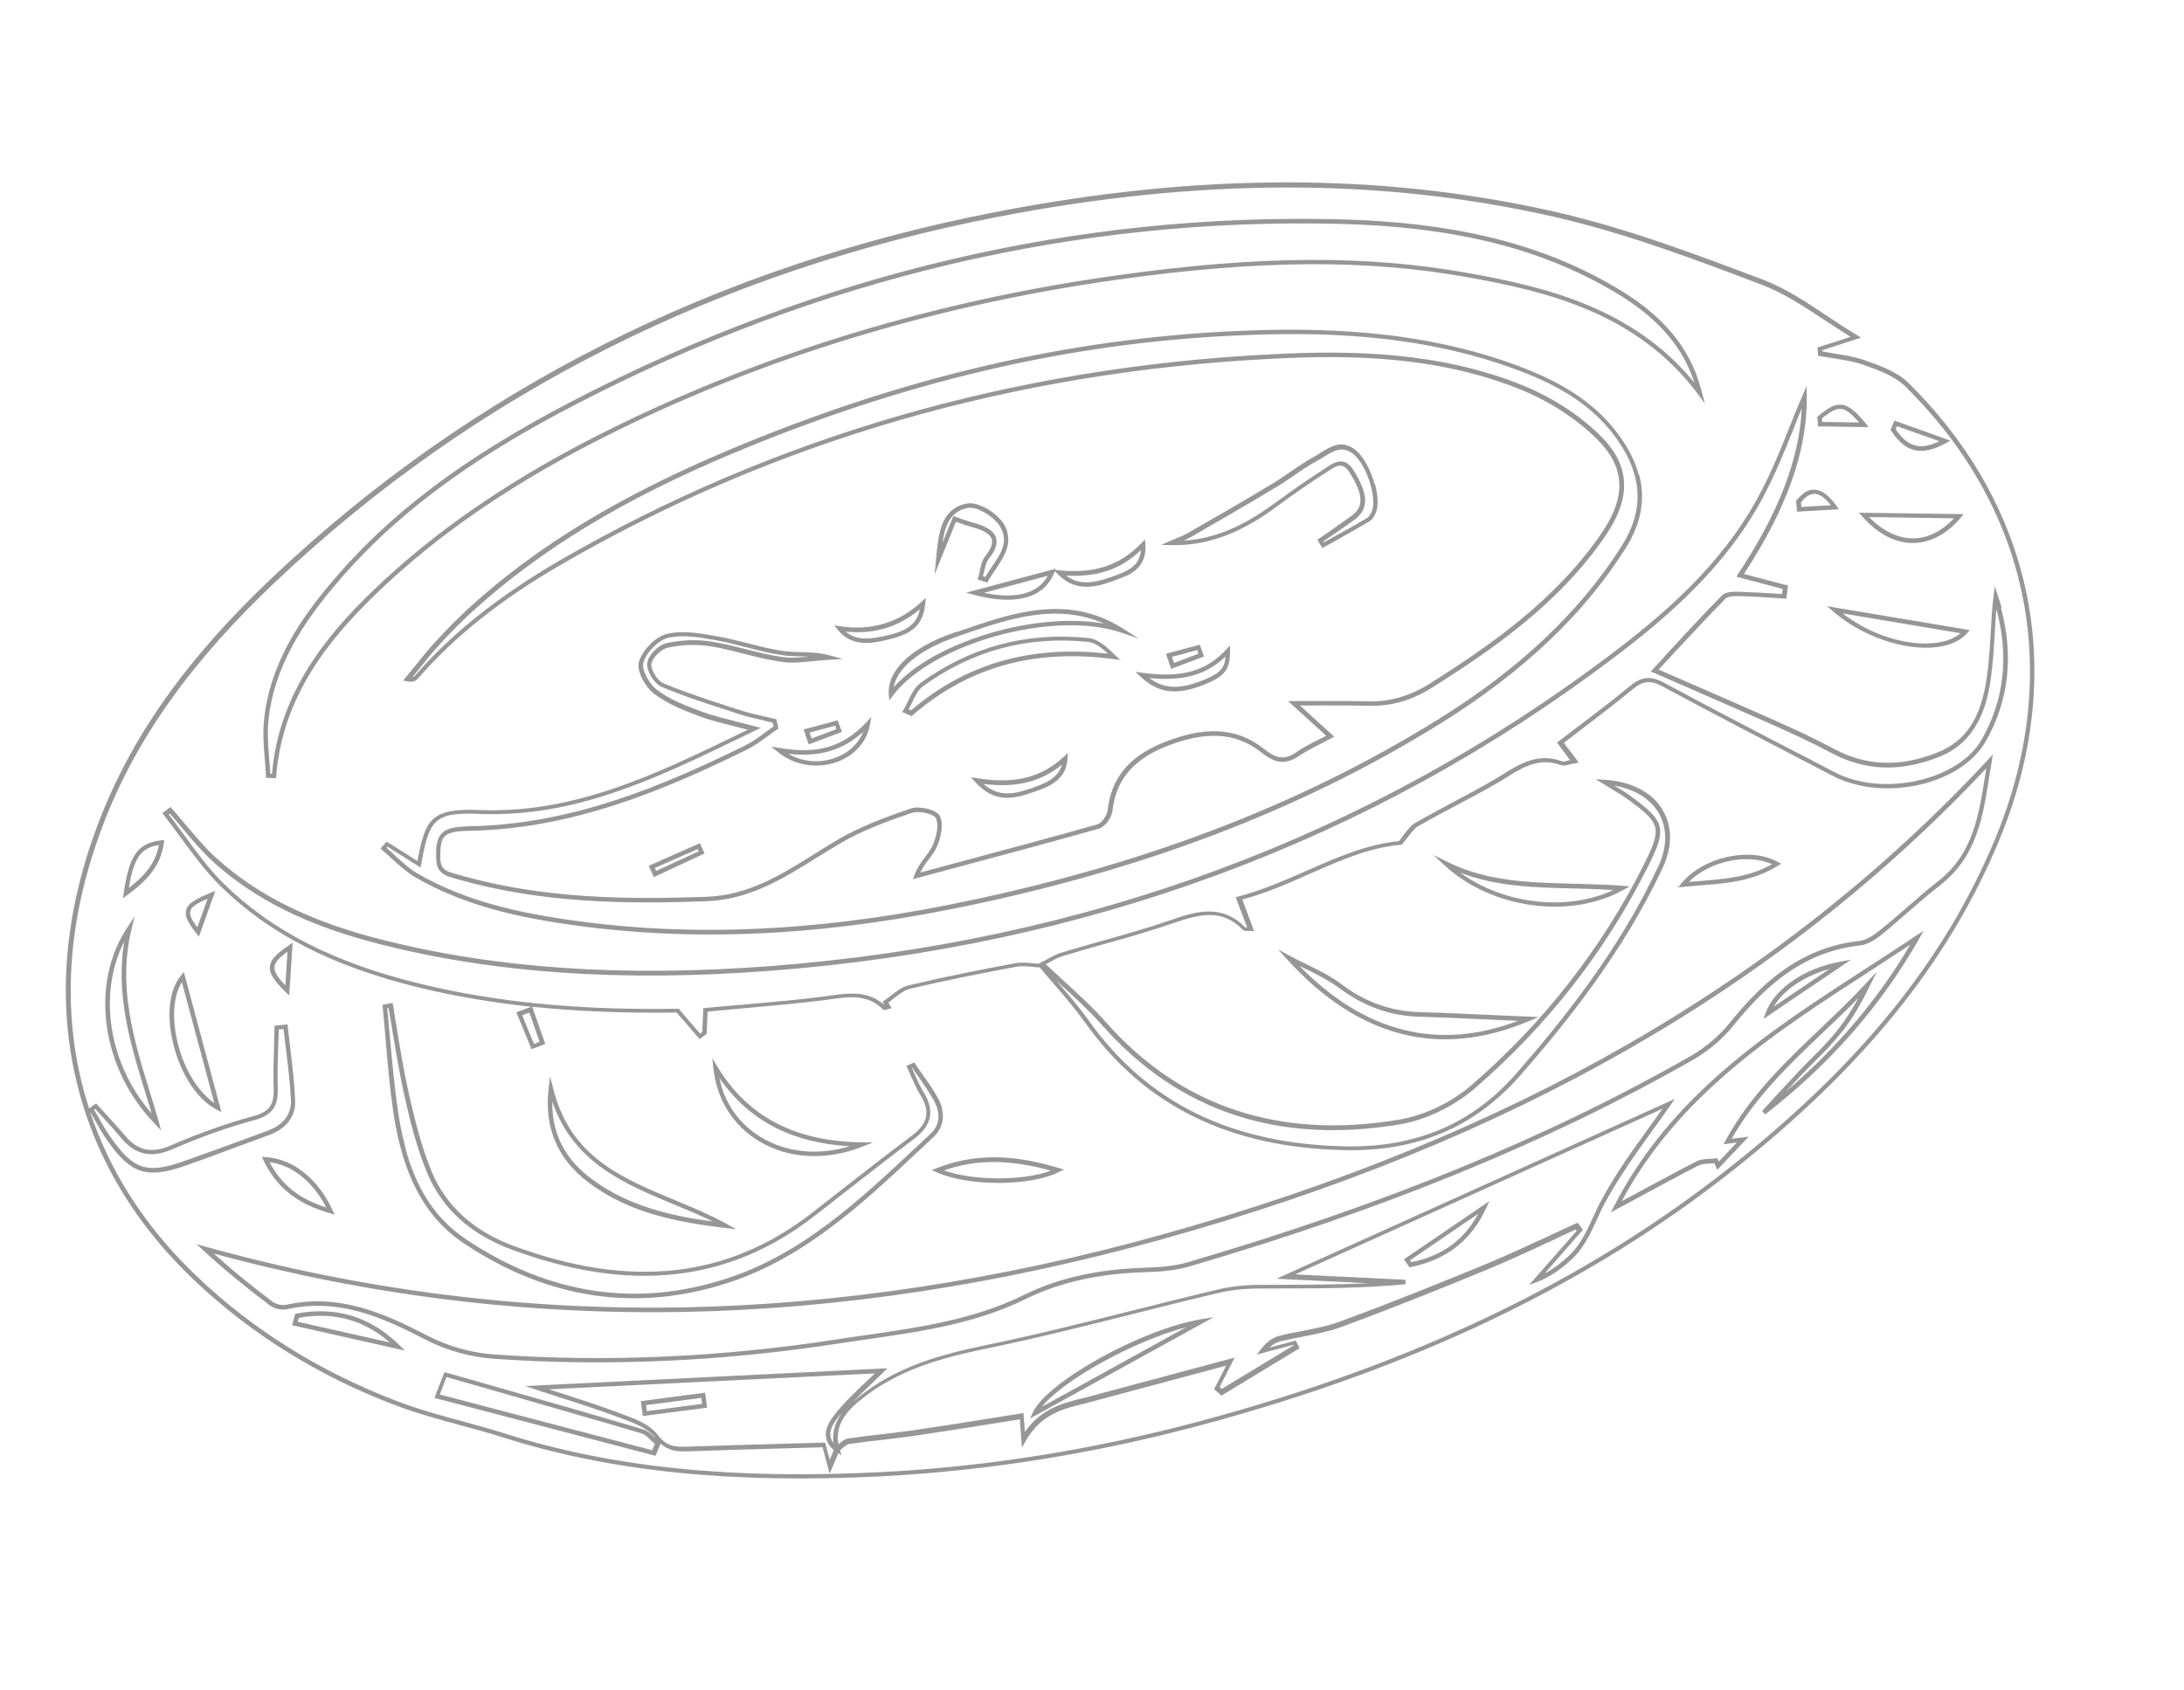 <svg width="292" height="226" viewBox="0 0 292 226" fill="none" xmlns="http://www.w3.org/2000/svg">
<path d="M270.261 76.491C273.312 87.877 272.362 100.215 267.234 112.513C260.49 128.666 249.205 142.643 231.773 156.451C212.427 171.784 189.107 182.944 160.559 190.593C146.341 194.403 132.014 196.694 117.953 197.426C97.809 198.448 81.714 196.808 67.306 192.245C65.448 191.642 63.529 191.144 61.665 190.632C58.772 189.829 55.759 189.029 52.91 187.947C42.607 184.041 33.537 178.406 25.946 171.183C17.52 163.172 12.153 153.806 9.925 143.272C7.705 132.765 8.774 121.644 13.093 110.218C17.5 98.561 24.973 88.016 36.615 77.039C63.155 52.01 95.614 35.634 133.129 28.35C160.259 23.075 184.695 23.075 207.824 28.307C217.52 30.501 227.198 34.188 235.775 37.425C238.695 38.548 241.367 40.302 244.16 42.173C245.465 43.044 246.84 43.955 248.256 44.796L248.827 45.149L243.597 46.848L243.635 46.987C244.138 47.09 244.67 47.185 245.229 47.274C246.628 47.494 248.062 47.735 249.408 48.208C251.281 48.867 253.618 49.699 255.149 51.194C262.716 58.661 267.784 67.244 270.254 76.463L270.261 76.491ZM12.002 148.578C14.714 156.811 19.532 164.24 26.4 170.764C33.912 177.918 42.912 183.513 53.152 187.406C55.966 188.468 58.958 189.303 61.844 190.078C63.708 190.59 65.635 191.116 67.52 191.712C81.865 196.261 97.897 197.888 117.951 196.861C131.956 196.144 146.255 193.86 160.418 190.065C188.882 182.438 212.119 171.301 231.416 156.011C248.773 142.252 259.997 128.381 266.701 112.298C275.871 90.316 271.524 68.206 254.746 51.688C253.328 50.283 251.054 49.463 249.244 48.817C247.96 48.358 246.534 48.144 245.164 47.916C244.541 47.815 243.919 47.714 243.296 47.613L243.072 47.554L243.019 46.467L247.431 45.047C246.183 44.28 245.019 43.49 243.87 42.757C241.085 40.914 238.447 39.18 235.598 38.098C227.049 34.852 217.406 31.186 207.738 28.985C184.699 23.758 160.326 23.771 133.28 29.024C95.911 36.298 63.528 52.625 37.085 77.568C25.51 88.468 18.078 98.942 13.705 110.501C9.439 121.794 8.368 132.795 10.566 143.219C10.929 144.907 11.383 146.601 11.913 148.245L12.857 147.546L13.035 147.766C13.418 148.199 13.795 148.604 14.171 149.009C15.009 149.916 15.863 150.878 16.68 151.819C18.396 153.89 20.265 154.311 22.875 153.166C26.689 151.518 30.384 150.201 33.883 149.263C35.966 148.705 36.669 147.773 36.59 145.592C36.531 143.703 36.582 141.784 36.641 139.893C36.662 139.084 36.683 138.275 36.697 137.437L36.713 137.165L38.454 136.996L38.473 137.289C38.587 138.27 38.694 139.224 38.808 140.205C39.083 142.453 39.352 144.792 39.461 147.084C39.574 149.286 38.298 150.967 35.907 151.817C34.417 152.365 32.927 152.913 31.436 153.461C29.219 154.293 26.946 155.14 24.686 155.925C19.617 157.67 17.5 156.987 14.385 152.583C13.756 151.68 13.203 150.727 12.685 149.794C12.462 149.408 12.232 148.993 12.01 148.606L12.002 148.578ZM12.585 148.422C12.801 148.781 12.981 149.12 13.196 149.479C13.714 150.412 14.259 151.337 14.881 152.212C17.852 156.416 19.648 157.007 24.494 155.321C26.754 154.537 29.027 153.69 31.252 152.885C32.742 152.337 34.233 151.789 35.751 151.233C37.241 150.685 39.014 149.526 38.896 147.087C38.787 144.794 38.498 142.491 38.223 140.243C38.111 139.38 38.019 138.482 37.907 137.619L37.266 137.672C37.25 138.391 37.242 139.137 37.198 139.863C37.132 141.726 37.08 143.645 37.133 145.506C37.23 147.98 36.357 149.166 33.997 149.798C30.526 150.729 26.859 152.039 23.072 153.678C20.192 154.926 18.07 154.453 16.177 152.162C15.387 151.213 14.506 150.259 13.696 149.345C13.362 148.988 13.063 148.651 12.73 148.294L12.578 148.394L12.585 148.422ZM267.539 81.328C269.258 87.743 268.571 93.731 265.496 99.138C262.177 104.968 251.846 107.29 245.036 103.757L241.68 102.008C235.313 98.684 228.714 95.273 222.274 91.79C220.677 90.938 219.688 91.024 218.299 92.17C216.105 93.979 213.833 95.719 211.609 97.416C210.769 98.057 209.929 98.699 209.089 99.341L211.071 101.965L210.599 102.091C210.307 102.11 210.085 102.169 209.863 102.229C209.418 102.348 209.085 102.437 208.763 102.345C205.815 101.23 203.62 102.592 201.274 104.054C200.894 104.305 200.508 104.527 200.121 104.75C198.29 105.806 196.39 106.821 194.565 107.786C192.927 108.672 191.226 109.544 189.603 110.485C189.141 110.758 188.745 111.28 188.301 111.846C188.055 112.15 187.796 112.517 187.502 112.864L187.434 112.941L187.323 112.971C183.103 113.328 179.192 115.061 175.066 116.88C172.221 118.149 169.265 119.447 166.099 120.295L167.677 124.515L167.223 124.488C167.104 124.49 166.986 124.492 166.867 124.494C166.603 124.506 166.338 124.517 166.175 124.352C163.414 121.491 160.455 122.224 156.884 123.449C153.778 124.519 150.544 125.445 147.441 126.306C145.664 126.783 143.874 127.322 142.084 127.861C141.473 128.025 140.879 128.362 140.284 128.7C140.125 128.773 139.974 128.873 139.814 128.945C140.608 129.685 141.401 130.425 142.187 131.137C144.121 132.911 146.125 134.725 147.881 136.725C157.912 148.056 171.138 152.429 187.139 149.719C190.498 149.146 194.109 147.405 196.837 145.037C206.494 136.645 214.201 126.752 219.788 115.612C222.223 110.703 222.102 110.141 217.555 106.835C216.927 106.378 216.223 105.971 215.511 105.537C215.152 105.306 214.764 105.082 214.369 104.831L213.341 104.214L214.548 104.277C218.123 104.51 220.888 105.942 222.302 108.331C223.601 110.513 223.619 113.246 222.313 116.037C217.015 127.368 209.371 136.827 203.288 143.785C197.205 150.742 189.513 154.024 179.753 153.811C164.335 153.478 152.986 147.887 145.05 136.71C143.772 134.939 142.334 133.24 140.912 131.598C140.265 130.848 139.625 130.127 139.006 129.37C138.706 129.361 138.37 129.332 138.063 129.295C137.302 129.232 136.568 129.16 135.859 129.291C131.354 130.141 126.517 131.08 121.62 132.243C120.898 132.436 120.257 132.935 119.541 133.484C119.293 133.67 119.053 133.883 118.777 134.076L119.215 134.822L118.826 134.926C118.771 134.941 118.715 134.956 118.66 134.971C118.438 135.03 118.203 135.153 118.032 134.96C116.011 132.972 113.652 133.277 111.154 133.619C110.897 133.658 110.639 133.697 110.41 133.729C106.694 134.189 103.031 134.515 99.166 134.866C97.655 135.003 96.144 135.14 94.606 135.285L94.481 138.265L93.538 138.964L90.472 135.41C83.563 135.505 77.157 135.257 71.156 134.633L72.906 139.611L71.07 140.311L69.035 135.38L71.037 134.635C65.798 134.075 60.902 133.244 56.225 132.116C44.545 129.293 36.026 124.938 29.439 118.458C27.461 116.518 25.804 114.224 24.17 112.013C23.428 111.021 22.671 109.974 21.901 108.989L21.716 108.741L22.804 107.914L22.982 108.134C23.622 108.856 24.234 109.585 24.846 110.314C26.155 111.868 27.514 113.498 29.036 114.846C34.567 119.823 41.556 123.248 51.011 125.655C66.307 129.533 83.252 130.678 102.83 129.212C145.155 125.996 183.031 111.948 215.43 87.463C222.385 82.206 230.141 75.604 235.091 66.42C236.802 63.253 238.128 59.981 239.385 56.787C239.941 55.417 240.436 54.154 240.973 52.938L241.544 51.625L241.568 53.047C241.634 60.291 238.891 68.05 233.159 76.76L239.05 78.306L238.835 80.06L238.563 80.044C238.018 80.011 237.474 79.978 236.957 79.938C235.659 79.87 234.353 79.773 233.035 79.739L232.762 79.723C232.044 79.707 231.088 79.695 230.731 80.029C228.365 82.419 226.153 84.827 223.769 87.371C223.098 88.087 222.434 88.83 221.763 89.546C223.182 90.177 224.629 90.802 226.076 91.426C229.743 93.003 233.523 94.669 237.24 96.322C239.635 97.376 242.454 98.675 245.233 100.163C249.54 102.461 254.048 102.622 259.049 100.627C262.818 99.141 264.824 96.074 265.619 90.712C265.913 88.698 266.046 86.639 266.158 84.615C266.236 83.016 266.334 81.383 266.53 79.783L266.695 78.399L267.136 79.71C267.312 80.258 267.481 80.778 267.623 81.305L267.539 81.328ZM208.209 99.279L208.457 99.094C209.365 98.374 210.309 97.675 211.225 96.983C213.449 95.286 215.728 93.573 217.895 91.773C219.477 90.456 220.723 90.33 222.539 91.332C228.971 94.787 235.549 98.233 241.937 101.522L245.293 103.272C251.73 106.636 261.839 104.374 264.955 98.896C267.949 93.629 268.618 87.795 266.936 81.519C265.254 75.243 266.921 81.464 266.914 81.436C266.82 82.532 266.763 83.649 266.69 84.71C266.577 86.735 266.452 88.822 266.158 90.835C265.666 94.331 264.381 99.199 259.241 101.231C254.073 103.271 249.383 103.098 244.908 100.726C242.129 99.238 239.318 97.968 236.95 96.906C233.233 95.253 229.46 93.615 225.786 92.01C224.233 91.324 222.653 90.647 221.1 89.961L220.7 89.801L221.001 89.482C221.761 88.653 222.549 87.817 223.282 86.996C225.631 84.432 227.87 82.016 230.236 79.626C230.778 79.094 231.797 79.119 232.697 79.145L232.969 79.162C234.288 79.195 235.621 79.284 236.919 79.353C237.373 79.38 237.799 79.415 238.253 79.442L238.339 78.764L232.154 77.118L232.385 76.759C237.771 68.648 240.585 61.376 240.89 54.627C240.561 55.4 240.24 56.2 239.926 57.029C238.641 60.23 237.323 63.53 235.591 66.732C230.58 76.022 222.749 82.674 215.746 87.973C183.278 112.537 145.264 126.622 102.82 129.84C83.158 131.328 66.15 130.17 50.819 126.272C41.274 123.859 34.206 120.366 28.605 115.348C27.069 113.944 25.681 112.322 24.365 110.74C23.838 110.107 23.269 109.427 22.714 108.801L22.57 108.929C23.29 109.838 23.968 110.817 24.66 111.732C26.259 113.923 27.908 116.19 29.852 118.11C36.361 124.521 44.774 128.815 56.355 131.604C66.383 134.037 77.566 135.118 90.576 134.906L90.714 134.869C90.722 134.897 93.609 138.23 93.609 138.23L93.885 138.038L94.033 134.813L94.298 134.802C95.92 134.635 97.522 134.503 99.123 134.372C102.988 134.021 106.63 133.73 110.339 133.242C110.596 133.203 110.826 133.171 111.083 133.132C113.526 132.805 116.051 132.455 118.239 134.399L118.001 133.957L118.229 133.806C118.56 133.599 118.876 133.335 119.172 133.107C119.888 132.558 120.625 131.974 121.465 131.778C126.39 130.608 131.45 129.609 135.733 128.819C136.497 128.673 137.321 128.75 138.083 128.814C138.327 128.838 138.572 128.862 138.788 128.893L139.107 128.748C139.397 128.611 139.653 128.453 139.943 128.315C140.565 127.97 141.187 127.625 141.846 127.419C143.636 126.879 145.434 126.368 147.204 125.864C150.306 125.003 153.513 124.084 156.619 123.014C160.266 121.739 163.509 120.959 166.546 124.074C166.546 124.074 166.658 124.044 166.741 124.022L165.216 119.996L165.549 119.907C168.77 119.044 171.809 117.723 174.738 116.433C178.863 114.613 182.782 112.908 187.043 112.481C187.288 112.177 187.534 111.873 187.725 111.584C188.209 110.948 188.625 110.39 189.219 110.052C190.87 109.104 192.564 108.204 194.201 107.318C196.026 106.353 197.927 105.338 199.729 104.289C200.116 104.067 200.496 103.816 200.882 103.593C203.229 102.131 205.679 100.612 208.893 101.834C209.027 101.887 209.305 101.813 209.61 101.731C209.693 101.709 209.804 101.679 209.916 101.649L208.153 99.294L208.209 99.279ZM141.317 131.221C141.325 131.249 141.332 131.277 141.367 131.297C142.79 132.94 144.262 134.659 145.548 136.457C153.376 147.456 164.557 152.972 179.765 153.302C189.344 153.503 196.877 150.294 202.815 143.465C208.87 136.515 216.474 127.126 221.724 115.837C222.935 113.251 222.942 110.719 221.743 108.689C220.609 106.79 218.545 105.528 215.831 105.065C216.57 105.491 217.247 105.905 217.91 106.382C222.683 109.866 222.921 110.754 220.316 115.917C214.696 127.156 206.941 137.091 197.208 145.533C194.404 147.951 190.689 149.75 187.219 150.352C170.989 153.094 157.602 148.675 147.4 137.151C145.652 135.179 143.675 133.357 141.749 131.611C141.593 131.475 141.43 131.31 141.275 131.173L141.317 131.221ZM71.414 139.594L72.141 139.31L70.772 135.421L69.822 135.764L71.386 139.602L71.414 139.594ZM260.788 58.909L260.194 59.247C256.926 61.045 254.77 60.552 252.851 57.613L252.759 57.489L253.289 56.246L260.796 58.937L260.788 58.909ZM253.447 57.394C255.071 59.786 256.71 60.24 259.298 59.011L253.636 56.986L253.447 57.394ZM262.558 68.733L262.154 69.228C260.301 71.421 258.11 72.574 255.83 72.619C253.425 72.639 251.075 71.423 248.985 69.066L248.524 68.565L262.565 68.761L262.558 68.733ZM249.9 69.148C251.745 71.035 253.763 72.013 255.813 71.999C257.745 71.987 259.605 71.043 261.256 69.32L249.9 69.148ZM263.356 84.264L263.014 84.654C259.949 88.213 250.901 86.768 245.098 81.775L244.285 81.07L263.356 84.264ZM246.358 82.033C252.017 86.38 259.296 87.108 262.128 84.683L246.358 82.033ZM266.439 100.88L266.288 101.873C266.167 102.53 266.08 103.208 265.959 103.866C265.141 109.145 264.305 114.577 259.424 118.355C257.972 119.489 256.569 120.698 255.195 121.899C254.081 122.853 252.955 123.869 251.806 124.802C250.953 125.507 249.83 126.313 248.702 126.437C240.718 127.297 235.67 132.34 231.775 137.134C230.328 138.95 228.381 140.573 226.344 141.744C207.265 152.63 185.255 161.683 159.065 169.355C157.053 169.954 154.914 170.08 153.053 170.133C146.885 170.327 141.688 171.481 137.136 173.713C130.462 177.019 123.123 178.063 116.048 179.096C114.761 179.292 113.439 179.467 112.152 179.663C96.551 182.088 81.018 182.767 65.971 181.709C62.906 181.489 59.69 180.595 56.961 179.183C51.087 176.144 45.241 173.543 38.362 175.089C37.661 175.247 36.646 175.013 36.01 174.528C32.648 171.977 29.748 169.599 27.212 167.242L26.298 166.386L27.489 166.722C48.299 172.515 69.838 175.256 91.512 174.836C112.148 174.426 133.572 171.186 155.201 165.152C201.978 152.112 238.135 131.322 265.775 101.623L266.466 100.872L266.439 100.88ZM28.564 167.624C30.88 169.712 33.44 171.824 36.385 174.041C36.873 174.416 37.699 174.612 38.234 174.498C45.286 172.936 51.258 175.562 57.238 178.662C59.897 180.033 63.022 180.922 66.024 181.13C81.015 182.203 96.485 181.51 112.059 179.093C113.346 178.897 114.66 178.694 115.954 178.525C123.002 177.5 130.278 176.443 136.877 173.187C141.476 170.913 146.784 169.729 153.043 169.54C154.841 169.475 156.952 169.356 158.881 168.779C185.043 161.114 207.005 152.104 226.028 141.233C227.99 140.112 229.86 138.54 231.288 136.758C235.243 131.859 240.415 126.723 248.629 125.832C249.61 125.717 250.63 124.968 251.442 124.334C252.591 123.401 253.725 122.412 254.839 121.459C256.213 120.257 257.608 119.021 259.088 117.88C263.769 114.244 264.549 109.155 265.4 103.777C265.457 103.435 265.514 103.092 265.571 102.749C237.94 132.148 201.912 152.755 155.413 165.72C133.756 171.761 112.283 175.045 91.585 175.442C70.266 175.856 49.085 173.228 28.6 167.644L28.564 167.624ZM249.893 57.126L243.078 57.017L242.973 55.736L243.097 55.643C244.286 54.64 245.225 54.031 246.202 54.127C247.271 54.227 248.235 55.159 249.467 56.645L249.873 57.161L249.893 57.126ZM243.633 56.422L248.565 56.5C247.491 55.269 246.785 54.744 246.142 54.678C245.499 54.612 244.794 54.98 243.597 55.956L243.625 56.395L243.633 56.422ZM245.901 68.107L240.271 68.425L240.129 67.005L240.197 66.927C240.948 65.952 241.762 65.436 242.579 65.485C243.57 65.517 244.537 66.24 245.587 67.715L245.888 68.17L245.901 68.107ZM240.846 67.794L244.804 67.567C244.034 66.583 243.3 66.066 242.609 66.042C242.009 66.025 241.395 66.397 240.801 67.181L240.846 67.794ZM257.211 124.425L256.588 125.544C251.467 134.536 244.749 142.229 236.006 149.036L235.587 148.583L237.06 146.968C238.142 145.785 239.251 144.595 240.361 143.405C240.964 142.767 241.574 142.157 242.185 141.547C243.357 140.37 244.578 139.15 245.623 137.828C246.764 136.421 247.686 134.864 248.472 133.463C246.957 135.03 245.336 136.536 243.799 138.019C239.337 142.251 234.739 146.638 231.521 152.292L233.797 152.009L229.597 156.439L229.212 155.559C229.01 155.584 228.829 155.573 228.627 155.597C228.07 155.627 227.54 155.65 227.118 155.853C224.449 157.223 221.851 158.633 219.121 160.109C218.188 160.627 217.228 161.152 216.232 161.657L215.375 162.124L215.828 161.259C223.492 146.318 236.737 137.768 249.521 129.492C251.7 128.074 253.936 126.642 256.129 125.161L257.191 124.46L257.211 124.425ZM238.882 145.885C245.633 140.087 251.083 133.657 255.402 126.338C253.554 127.548 251.677 128.765 249.856 129.967C237.377 138.044 224.462 146.385 216.822 160.636C217.499 160.275 218.176 159.915 218.826 159.563C221.583 158.08 224.182 156.669 226.851 155.299C227.376 155.039 227.989 154.994 228.61 154.977C228.874 154.965 229.139 154.954 229.369 154.922L229.591 154.863C229.598 154.89 229.808 155.34 229.808 155.34L232.22 152.789L230.439 153.028L230.716 152.508C233.963 146.518 238.754 141.961 243.38 137.566C245.418 135.621 247.553 133.59 249.491 131.494L250.923 129.949L249.999 131.834C249.096 133.683 247.832 136.075 246.131 138.168C245.058 139.497 243.845 140.745 242.644 141.93C242.034 142.54 241.424 143.15 240.821 143.788C240.17 144.468 239.526 145.176 238.903 145.849L238.882 145.885ZM227.302 51.571C227.34 51.71 227.377 51.849 227.422 52.016L227.942 53.959L227.008 52.692C218.946 41.935 206.964 38.984 196.34 37.099C182.797 34.655 168.356 34.745 149.509 37.384C125.555 40.737 103.025 47.518 82.586 57.548C69.196 64.113 58.522 71.378 49.98 79.709C44.34 85.208 37.768 92.892 36.933 103.771L36.924 104.071L35.57 104.017L35.559 103.752C35.532 102.986 35.457 102.262 35.402 101.503C35.263 99.873 35.13 98.153 35.283 96.504C35.983 88.787 40.282 82.724 43.953 78.317C51.827 68.826 61.977 61.166 76.876 53.453C109.549 36.543 144.009 28.411 179.319 29.337C194.005 29.718 205.355 32.421 214.958 37.824C219.478 40.364 224.96 44.163 227.148 51.107C227.193 51.273 227.237 51.44 227.282 51.606L227.302 51.571ZM36.369 103.446C37.308 92.509 43.901 84.79 49.569 79.283C58.187 70.902 68.88 63.602 82.326 57.023C102.821 46.977 125.398 40.154 149.416 36.814C168.319 34.16 182.823 34.083 196.428 36.539C206.745 38.388 218.397 41.219 226.543 51.179C224.394 44.493 219.06 40.803 214.653 38.353C205.12 32.99 193.869 30.32 179.273 29.945C144.062 29.052 109.705 37.126 77.115 54.014C62.292 61.676 52.197 69.322 44.392 78.736C40.797 83.092 36.559 89.049 35.87 96.585C35.737 98.198 35.856 99.863 35.987 101.465C36.047 102.133 36.107 102.802 36.14 103.478L36.349 103.481L36.369 103.446ZM247.41 128.39L235.771 136.271L236.098 135.38C237.299 132.201 241.27 129.47 246.012 128.616L247.402 128.363L247.41 128.39ZM237.145 134.623L244.578 129.596C241.225 130.524 238.453 132.398 237.145 134.623ZM238.128 115.52L237.693 115.785C234.325 117.878 230.793 118.14 227.06 118.426C226.42 118.478 225.751 118.538 225.083 118.598L224.359 118.673L224.83 118.1C227.756 114.578 233.995 113.204 237.705 115.276L238.155 115.512L238.128 115.52ZM225.797 117.931C226.208 117.91 226.611 117.861 227.023 117.84C230.519 117.558 233.82 117.329 236.922 115.575C233.633 114.075 228.595 115.157 225.797 117.931ZM219.148 63.459C220.026 66.736 219.432 69.961 217.395 73.245C211.777 82.161 203.685 89.836 192.642 96.724C173.863 108.393 152.472 116.535 127.214 121.577C108.344 125.353 91.248 125.975 74.859 123.462C69.301 122.6 62.093 121.138 55.537 117.329C54.41 116.679 53.418 115.754 52.441 114.885C52.009 114.494 51.57 114.076 51.11 113.693L50.876 113.488L51.697 112.554L55.814 115.142C56.873 109.322 57.822 108.085 64.137 108.328C76.74 108.82 87.497 103.646 98.876 98.126L99.983 97.592C99.374 97.428 98.771 97.291 98.225 97.14C96.53 96.701 95.039 96.357 93.614 95.816C91.368 94.989 89.199 94.112 87.44 92.768C86.239 91.84 85.073 89.711 85.429 88.485C85.925 86.894 87.681 85.114 89.167 84.775C91.237 84.28 93.517 84.681 95.734 85.069L95.986 85.12C97.357 85.348 98.737 85.723 100.075 86.049C101.546 86.428 103.079 86.821 104.596 87.04C105.4 87.152 106.217 87.201 107.082 87.207C108.31 87.235 109.573 87.284 110.855 87.625L112.683 88.117L110.781 88.24C110.133 88.265 109.472 88.352 108.832 88.405C107.383 88.555 105.88 88.72 104.454 88.507C102.783 88.27 101.123 87.851 99.526 87.446C98.055 87.066 96.522 86.673 94.997 86.427C93.138 86.151 91.095 86.193 89.219 86.636C88.351 86.839 87.178 88.016 87.094 88.812C87.003 89.581 87.899 91.038 88.671 91.366C91.621 92.6 94.748 93.607 97.75 94.589L99.117 95.026C100.127 95.351 101.169 95.577 102.185 95.811C102.661 95.922 103.137 96.032 103.613 96.143L103.802 96.182L104.081 97.446L103.902 97.554C103.474 97.847 103.047 98.14 102.627 98.461C101.731 99.118 100.787 99.817 99.757 100.301C88.579 105.797 76.343 110.891 62.65 111.107C60.844 111.145 59.92 111.362 59.434 111.88C58.947 112.397 58.845 113.347 58.869 114.769C58.895 116.31 59.736 116.561 60.919 116.869L61.179 116.948C72.476 120.231 83.865 120.304 94.48 119.931C100.048 119.718 104.334 117.052 108.848 114.235C109.917 113.562 111.015 112.881 112.119 112.228C115.186 110.454 118.575 109.218 121.765 108.125C122.881 107.737 125.219 108.242 125.666 109.134C126.208 110.268 125.779 112.11 125.214 113.333C124.972 113.874 124.596 114.361 124.201 114.884C123.805 115.407 123.389 115.964 123.045 116.682L127.544 115.476C133.848 113.787 140.346 112.046 146.739 110.244C147.294 110.095 148.022 109.037 148.114 108.268C148.554 104.132 150.904 101.24 155.294 99.409C160.973 97.054 165.314 97.26 168.897 100.08C170.749 101.548 171.79 101.656 173.396 100.541C174.251 99.955 175.191 99.465 176.187 98.96C176.554 98.772 176.92 98.585 177.314 98.39L172.201 93.748L172.975 93.749C174.196 93.749 175.325 93.744 176.399 93.754C178.722 93.757 180.737 93.723 182.781 93.8C185.809 93.882 188.488 93.104 191.214 91.392C199.101 86.391 208.001 80.286 214.133 71.291C217.529 66.304 217.282 62.382 213.375 58.577C210.716 55.986 207.219 53.708 203.539 52.194C192.296 47.557 180.39 47.444 170.204 47.971C135.573 49.69 103.531 58.96 74.967 75.543C67.004 80.147 60.776 85.12 55.905 90.711C55.631 91.022 55.259 91.301 54.405 91.113L53.901 91.01L54.216 90.628C54.619 90.133 55.022 89.638 55.425 89.143C56.32 88.04 57.256 86.867 58.249 85.797C59.838 84.062 61.36 82.523 62.892 81.13C71.945 72.93 82.936 66.294 97.484 60.164C120.488 50.488 142.585 45.311 165.106 44.277C175.664 43.8 189.501 43.901 202.961 48.926C209.509 51.368 213.757 54.338 216.701 58.549C217.859 60.203 218.653 61.836 219.092 63.474L219.148 63.459ZM51.719 113.411C52.101 113.726 52.462 114.075 52.824 114.425C53.766 115.274 54.722 116.178 55.814 116.808C62.265 120.556 69.409 122.005 74.933 122.847C91.231 125.355 108.264 124.72 127.078 120.958C152.273 115.904 173.616 107.804 192.32 96.185C203.265 89.383 211.31 81.751 216.887 72.905C219.807 68.253 219.619 63.66 216.281 58.87C213.422 54.755 209.28 51.846 202.838 49.465C189.476 44.474 175.729 44.377 165.235 44.867C142.797 45.88 120.763 51.069 97.835 60.695C83.334 66.783 72.407 73.431 63.394 81.561C61.862 82.954 60.36 84.457 58.772 86.193C57.806 87.255 56.863 88.401 55.975 89.531C55.709 89.871 55.415 90.217 55.149 90.556C55.343 90.504 55.44 90.419 55.528 90.306C60.42 84.68 66.731 79.685 74.735 75.01C103.41 58.398 135.528 49.077 170.249 47.364C180.499 46.849 192.496 46.968 203.837 51.638C207.587 53.193 211.147 55.483 213.856 58.151C217.961 62.14 218.214 66.418 214.669 71.624C208.476 80.724 199.527 86.872 191.585 91.888C188.763 93.686 185.973 94.493 182.819 94.385C180.782 94.336 178.787 94.334 176.437 94.339C175.608 94.353 174.715 94.354 173.787 94.335L178.39 98.518L178.024 98.706C177.506 98.993 177.008 99.246 176.51 99.499C175.486 100.011 174.602 100.486 173.767 101.037C171.678 102.46 170.324 101.96 168.55 100.56C165.158 97.897 161.026 97.695 155.562 99.962C151.414 101.699 149.172 104.442 148.757 108.334C148.674 109.249 147.804 110.554 146.95 110.812C140.558 112.614 134.06 114.355 127.756 116.044L122.063 117.57L122.27 117.008C122.671 115.949 123.244 115.2 123.748 114.529C124.124 114.041 124.471 113.561 124.673 113.091C125.218 111.903 125.56 110.293 125.113 109.401C124.853 108.875 122.934 108.378 121.949 108.701C118.78 109.759 115.418 110.987 112.407 112.746C111.302 113.399 110.233 114.073 109.156 114.718C104.774 117.47 100.205 120.302 94.49 120.523C83.82 120.912 72.367 120.826 61.007 117.53L60.783 117.471C59.592 117.135 58.338 116.787 58.311 114.8C58.278 113.231 58.379 112.163 59.03 111.482C59.625 110.817 60.716 110.554 62.695 110.5C76.27 110.285 88.423 105.213 99.545 99.733C100.52 99.263 101.443 98.599 102.311 97.95C102.683 97.672 103.062 97.421 103.434 97.143L103.3 96.643C102.915 96.538 102.502 96.441 102.089 96.343C101.046 96.116 99.996 95.862 98.958 95.545L97.619 95.1C94.59 94.126 91.463 93.119 88.478 91.865C87.473 91.449 86.419 89.737 86.527 88.697C86.635 87.656 88.013 86.245 89.111 86.01C91.05 85.58 93.168 85.489 95.098 85.805C96.65 86.044 98.184 86.436 99.683 86.808C101.28 87.214 102.912 87.64 104.547 87.856C105.694 88.025 106.92 87.935 108.138 87.817C107.775 87.795 107.42 87.801 107.057 87.779C106.22 87.766 105.347 87.731 104.48 87.606C102.928 87.368 101.394 86.975 99.924 86.595C98.614 86.262 97.234 85.887 95.891 85.652L95.639 85.6C93.485 85.225 91.267 84.837 89.309 85.302C88.052 85.609 86.426 87.206 86.024 88.593C85.74 89.533 86.79 91.454 87.8 92.225C89.489 93.528 91.616 94.357 93.826 95.164C95.216 95.684 96.679 96.037 98.374 96.475C99.173 96.678 100.034 96.894 100.931 97.13L101.701 97.34L99.121 98.597C87.687 104.131 76.881 109.348 64.097 108.844C58.047 108.591 57.374 109.634 56.316 115.572L56.226 116.013L51.785 113.215L51.717 113.293L51.719 113.411ZM217.843 118.574L216.959 119.049C209.884 122.969 199.433 121.512 193.193 115.773L191.613 114.322L193.533 115.266C198.822 117.896 204.452 118.025 210.417 118.183C212.517 118.245 214.673 118.292 216.858 118.451L217.864 118.538L217.843 118.574ZM195.302 116.756C201.125 120.94 209.51 121.908 215.703 119.028C213.916 118.912 212.116 118.858 210.379 118.818C205.104 118.683 200.102 118.565 195.294 116.728L195.302 116.756ZM223.948 146.91L223.349 147.785C222.58 148.913 221.755 150.057 220.883 151.243C218.716 154.265 216.46 157.399 214.607 160.812C214.208 161.544 213.851 162.324 213.515 163.069C212.634 165.002 211.712 167.005 210.009 168.533C208.834 169.592 207.381 170.725 205.545 171.425L204.436 171.842L210.8 164.6L210.693 164.421C209.523 164.943 208.36 165.492 207.226 166.034C204.527 167.293 201.745 168.574 198.934 169.744C193.573 171.955 186.46 174.843 179.252 177.489C177.65 178.066 175.927 178.409 174.258 178.737C173.209 178.929 172.139 179.156 171.104 179.404C170.632 179.53 170.141 179.811 169.716 180.222L173.242 179.277L173.755 180.301L163.31 186.641L162.333 185.772L163.933 182.635C162.323 183.066 160.712 183.498 159.129 183.922C154.825 185.075 150.743 186.169 146.577 187.285C146.133 187.404 145.716 187.516 145.272 187.635C142.139 188.385 139.201 189.083 137.115 192.738L136.627 193.583L136.361 189.814C135.019 190.025 133.649 190.244 132.306 190.454C128.94 190.999 125.456 191.546 122.019 192.05C120.641 192.241 119.229 192.411 117.871 192.566C116.458 192.736 114.983 192.894 113.522 193.107C113.237 193.153 112.948 193.409 112.632 193.672C112.536 193.758 112.412 193.851 112.315 193.936L112.501 194.63L112.092 194.323L110.925 197.076L109.98 193.55L105.254 193.685C100.793 193.809 96.332 193.933 91.85 194.092C90.407 194.151 89.344 193.96 88.332 193.07L87.634 194.686L58.089 186.947L59.425 183.493L65.129 185.12C71.926 187.049 78.955 189.064 85.97 191.143C86.587 191.335 87.097 191.794 87.579 192.26C87.587 192.288 87.622 192.308 87.657 192.328C87.657 192.328 87.642 192.273 87.607 192.252C86.644 190.992 84.701 190.293 83.009 189.645L82.679 189.525C79.971 188.524 77.264 187.642 74.663 186.821C73.653 186.497 72.707 186.185 71.76 185.873L70.224 185.362L118.638 182.985L118.075 183.553C117.63 184 117.156 184.454 116.634 184.951C115.756 185.781 114.809 186.69 113.876 187.654C114.137 187.406 114.426 187.15 114.694 186.929C119.915 182.643 126.13 181.067 132.051 179.838C138.764 178.456 145.507 176.738 152.035 175.108C155.577 174.219 159.257 173.292 162.869 172.443C164.522 172.06 166.339 171.841 168.27 171.829C169.191 171.821 170.083 171.82 170.976 171.819C174.902 171.808 178.947 171.796 182.974 171.61L170.669 171.008L224.011 146.923L223.948 146.91ZM206.579 170.285C207.775 169.637 208.779 168.833 209.617 168.072C211.225 166.63 212.093 164.76 212.994 162.792C213.331 162.047 213.687 161.267 214.106 160.5C215.952 157.059 218.228 153.889 220.423 150.861C221.05 149.978 221.684 149.124 222.262 148.284L173.163 170.429L187.911 171.15L187.921 171.743C182.232 172.285 176.466 172.312 170.928 172.308C170.036 172.309 169.115 172.317 168.223 172.318C166.319 172.322 164.558 172.526 162.933 172.902C159.321 173.751 155.668 174.67 152.098 175.567C145.543 177.205 138.8 178.922 132.087 180.304C126.249 181.511 120.117 183.065 114.993 187.266C113.259 188.683 111.602 190.496 112.107 193.158C112.135 193.151 112.155 193.116 112.203 193.073C112.568 192.767 112.925 192.433 113.384 192.37C114.845 192.157 116.313 191.972 117.761 191.822C119.118 191.667 120.531 191.496 121.909 191.306C125.318 190.809 128.802 190.262 132.168 189.717C133.622 189.477 135.083 189.264 136.536 189.023L136.842 188.942C136.849 188.969 137.024 191.512 137.024 191.512C139.21 188.337 142.196 187.596 145.078 186.913C145.523 186.794 145.939 186.682 146.384 186.563C150.549 185.447 154.603 184.361 158.936 183.2C160.741 182.716 162.546 182.233 164.406 181.734L165.073 181.556L163.061 185.488L163.365 185.734L172.967 179.916L172.945 179.833L168.03 181.15L168.583 180.437C169.313 179.497 170.105 178.898 170.966 178.667C172.021 178.384 173.099 178.185 174.176 177.985C175.816 177.665 177.512 177.329 179.086 176.759C186.294 174.113 193.38 171.232 198.74 169.022C201.524 167.86 204.306 166.579 207.005 165.32C208.25 164.748 209.496 164.176 210.714 163.611L210.964 163.545C210.956 163.517 211.628 164.468 211.628 164.468L206.66 170.144L206.579 170.285ZM110.512 192.425C110.482 192.314 110.452 192.203 110.422 192.092C110.284 190.909 111.088 189.8 111.758 188.966C113.124 187.29 114.696 185.827 116.097 184.5C116.406 184.208 116.687 183.925 116.975 183.669L73.376 185.797C73.805 185.95 74.26 186.096 74.709 186.214C77.317 187.063 80.016 187.917 82.733 188.945L83.062 189.065C84.845 189.719 86.859 190.459 87.921 191.871C89.019 193.303 90.062 193.529 91.714 193.473C96.195 193.314 100.657 193.191 105.118 193.067L110.318 192.923L110.935 195.228L111.478 193.922C110.941 193.471 110.625 192.96 110.484 192.432L110.512 192.425ZM111.42 192.926C111.253 191.304 111.788 189.97 112.628 188.882C112.491 189.037 112.382 189.186 112.238 189.314C111.629 190.042 110.914 191.037 111.02 191.991C111.047 192.311 111.192 192.63 111.384 192.905L111.42 192.926ZM87.196 193.94L87.565 193.097C87.402 192.932 87.219 192.803 87.055 192.638C86.609 192.192 86.177 191.802 85.693 191.664C78.713 189.606 71.656 187.597 64.88 185.633L59.694 184.165L58.799 186.489L87.196 193.94ZM205.703 136.024L204.47 136.533C192.526 141.608 181.628 138.814 172.042 128.257L170.863 126.965L172.397 127.804C173.129 128.203 173.882 128.567 174.599 128.911C176.244 129.72 177.953 130.542 179.415 131.668C182.579 134.035 185.968 135.24 189.777 135.35C192.987 135.443 196.211 135.591 199.617 135.75C201.152 135.815 202.723 135.9 204.314 135.95L205.64 136.011L205.703 136.024ZM173.71 129.149C182.445 138.089 192.278 140.574 202.95 136.524C201.833 136.466 200.724 136.436 199.635 136.37C196.229 136.211 193.004 136.063 189.795 135.971C185.867 135.863 182.373 134.596 179.103 132.169C177.655 131.098 176.002 130.261 174.364 129.48C174.153 129.358 173.921 129.271 173.682 129.157L173.71 129.149ZM183.841 64.764C184.22 66.181 184.32 67.553 183.993 68.444C183.84 68.872 183.55 69.456 183.088 69.728C181.596 70.604 180.069 71.46 178.598 72.301L176.808 73.286L176.127 72.189L176.355 72.038C176.81 71.738 177.23 71.417 177.685 71.117C178.664 70.438 179.691 69.716 180.69 69.002C182.357 67.781 182.309 66.157 180.446 63.204C180.123 62.665 179.777 62.371 179.399 62.294C178.832 62.178 178.225 62.578 177.618 62.979C177.494 63.072 177.363 63.137 177.239 63.23C175.12 64.541 173.053 66.048 171.055 67.476L170.235 68.083C165.522 71.489 161.196 73.005 156.585 72.901L155.239 72.875L156.492 72.331C156.734 72.236 156.997 72.106 157.239 72.011C157.78 71.807 158.313 71.575 158.803 71.295C162.284 69.29 166.236 67.041 170.101 64.696C170.923 64.208 171.75 63.629 172.529 63.093C173.584 62.364 174.694 61.62 175.834 60.987C176.097 60.857 176.373 60.664 176.628 60.506C177.981 59.668 179.513 58.721 181.324 60.26C182.364 61.142 183.302 62.974 183.778 64.752L183.841 64.764ZM177.018 72.516L178.29 71.818C179.769 71.005 181.295 70.149 182.787 69.273C183.015 69.123 183.246 68.763 183.447 68.293C184.1 66.51 182.717 62.238 181.019 60.788C179.52 59.523 178.298 60.297 177.021 61.085C176.738 61.251 176.463 61.444 176.2 61.574C175.08 62.171 173.998 62.908 172.943 63.637C172.136 64.18 171.309 64.759 170.46 65.255C166.586 67.572 162.643 69.849 159.162 71.853C158.878 72.019 158.56 72.163 158.269 72.301C162.164 72.061 165.925 70.547 169.962 67.62L170.789 67.041C172.78 65.585 174.882 64.099 176.994 62.76C177.125 62.695 177.221 62.609 177.345 62.517C178 62.073 178.759 61.572 179.578 61.74C180.117 61.863 180.577 62.246 181 62.936C182.993 66.153 183.012 68.112 181.069 69.525C180.07 70.24 179.043 70.961 178.036 71.648C177.657 71.898 177.305 72.141 176.933 72.419L176.97 72.558L177.018 72.516ZM164.453 86.27L164.452 87.044C164.472 89.45 163.825 90.367 161.311 91.427C157.461 93.054 154.918 92.783 152.487 90.488L151.807 89.837L152.737 89.975C157.93 90.696 161.283 89.768 163.954 86.85L164.46 86.298L164.453 86.27ZM153.669 90.677C155.682 92.192 157.865 92.232 161.099 90.859C163.08 90.031 163.738 89.378 163.851 87.8C161.319 90.235 158.196 91.131 153.669 90.677ZM160.964 87.8L156.584 89.45L155.895 87.432L160.421 86.219L160.964 87.8ZM156.969 88.662L160.212 87.436L160.078 86.936L156.69 87.844L156.969 88.662ZM153.078 72.144L153.138 72.813C153.359 75.968 150.99 76.9 149.714 77.361C147.206 78.331 144.074 79.527 141.434 76.782L141.029 76.385L140.943 76.616C139.584 79.986 135.814 81.026 130.273 79.564L129.18 79.262L141.149 76.055L141.075 76.223L141.655 76.276C146.391 76.734 149.775 75.589 152.612 72.626L153.078 72.144ZM142.524 76.966C144.545 78.508 146.807 77.843 149.51 76.821C150.992 76.245 152.41 75.538 152.537 73.569C149.861 76.131 146.727 77.209 142.497 76.974L142.524 76.966ZM131.566 79.278C135.793 80.169 138.799 79.393 140.091 76.993L131.566 79.278ZM152.255 85.401L149.863 84.584C140.865 81.548 124.657 86.04 119.384 93.019L118.899 93.654L118.83 92.84C118.622 89.621 121.876 86.547 127.576 84.603L128.187 84.439C135.341 81.927 142.753 79.375 150.105 84.043L152.255 85.401ZM119.477 91.922C124.883 85.771 138.539 81.754 147.612 83.401C141.197 80.566 134.679 82.789 128.363 84.987L127.767 85.206C122.969 86.849 119.894 89.37 119.484 91.95L119.477 91.922ZM149.898 88.265L148.975 88.155C138.323 86.723 129.515 89.173 122.022 95.645L121.878 95.773L120.627 95.215L120.79 94.933C121.021 94.574 121.209 94.166 121.398 93.759C121.835 92.838 122.301 91.909 123.045 91.353C129.748 86.491 137.302 84.467 145.538 85.326C146.887 85.471 148.057 86.615 149.099 87.616L149.857 88.335L149.898 88.265ZM121.768 95.029C129.159 88.733 137.778 86.244 148.154 87.423C147.325 86.663 146.413 85.925 145.498 85.843C137.415 85.002 129.973 86.996 123.421 91.758C122.774 92.229 122.369 93.052 121.952 93.938C121.796 94.247 121.641 94.557 121.486 94.866L121.788 94.993L121.768 95.029ZM142.792 100.735L142.728 101.496C142.526 104.408 140.106 105.264 138.144 105.939C135.53 106.848 132.981 107.442 130.402 104.591L129.812 103.945L130.651 104.078C135.658 104.879 139.227 103.982 142.207 101.219L142.757 100.715L142.792 100.735ZM131.48 104.838C133.61 106.678 135.68 106.183 137.94 105.399C139.597 104.806 141.448 104.161 141.981 102.262C139.174 104.562 135.855 105.392 131.48 104.838ZM134.68 71.24C135.179 73.101 134.083 74.674 133.131 76.12C132.763 76.635 132.402 77.178 132.125 77.699L132.003 77.91L130.699 77.486L130.798 77.191C130.898 76.897 130.97 76.61 131.007 76.302C131.148 75.609 131.311 74.881 131.762 74.344C132.492 73.404 132.773 72.674 132.589 72.098C132.425 71.487 131.671 71.005 130.276 70.575L129.89 70.47C129.407 70.332 128.818 70.132 127.801 69.78L124.955 76.822L125.198 74.287C125.484 71.353 125.811 68.021 129.259 67.335C130.788 67.045 133.283 68.579 134.179 70.035C134.437 70.442 134.604 70.844 134.701 71.205L134.68 71.24ZM131.719 77.183C132.003 76.69 132.323 76.217 132.643 75.745C133.821 74.03 134.93 72.394 133.668 70.351C132.922 69.122 130.632 67.682 129.387 67.926C126.982 68.392 126.325 70.383 126 72.614L127.474 69.004L127.741 69.111C128.898 69.545 129.543 69.73 130.062 69.888L130.447 69.993C131.548 70.323 132.854 70.866 133.164 71.914C133.401 72.684 133.109 73.596 132.214 74.699C131.887 75.144 131.723 75.753 131.573 76.418C131.514 76.642 131.483 76.859 131.417 77.055L131.676 77.135L131.719 77.183ZM123.794 79.931L123.71 80.728C123.408 83.487 122.131 84.722 118.832 85.517C116.79 86.005 113.991 86.665 112.032 84.244L111.541 83.631L112.317 83.751C116.533 84.377 120.113 83.299 123.224 80.471L123.822 79.924L123.794 79.931ZM113.075 84.47C114.617 85.783 116.55 85.444 118.711 84.954C121.399 84.323 122.576 83.383 122.99 81.486C120.115 83.864 116.868 84.853 113.075 84.47ZM142.236 156.423L141.551 156.755C137.657 158.662 129.568 158.686 125.247 156.778L124.573 156.483L125.245 156.214C130.15 154.304 135.143 154.276 141.486 156.177L142.229 156.395L142.236 156.423ZM126.191 156.525C130.169 157.93 136.78 157.944 140.516 156.556C134.988 155.031 130.518 155.009 126.191 156.525ZM116.496 95.905L116.318 96.906C115.909 99.158 114.295 101.019 111.938 101.889C109.228 102.883 106.172 102.362 103.994 100.565L103.117 99.847L104.236 100.024C109.293 100.901 112.742 99.888 115.797 96.628L116.489 95.878L116.496 95.905ZM105.4 100.813C107.301 101.911 109.62 102.123 111.727 101.321C113.515 100.663 114.791 99.428 115.413 97.862C112.714 100.342 109.543 101.281 105.4 100.813ZM112.589 97.875L108.126 99.547L107.444 97.557L111.999 96.337L112.562 97.882L112.589 97.875ZM108.511 98.76L111.809 97.518L111.683 97.046L108.239 97.969L108.511 98.76ZM125.911 148.148C126.313 149.647 125.931 151 124.792 152.079C124.105 152.739 123.384 153.379 122.698 154.039C115.276 160.998 107.586 168.178 97.468 171.514C85.241 175.534 73.314 173.789 62.086 166.321C58.821 164.13 54.252 159.967 52.6 148.802C52.12 145.567 51.82 142.225 51.557 139.022C51.435 137.566 51.313 136.111 51.163 134.663L51.144 134.37L52.479 134.131L52.553 134.409C52.734 135.64 52.936 136.837 53.145 138.06C53.581 140.801 54.068 143.617 54.686 146.368C55.423 149.564 56.302 153.287 57.719 156.687C59.638 161.292 63.299 164.627 68.653 166.615C84.281 172.398 97.347 170.951 108.622 162.156C109.778 161.251 110.914 160.381 112.043 159.483C115.264 156.953 118.589 154.366 121.936 151.862C124.091 150.243 124.399 148.612 123.029 146.39C122.556 145.624 122.179 144.772 121.81 143.949C121.65 143.575 121.49 143.201 121.303 142.834L121.173 142.572L122.231 142.08L122.382 142.307C122.682 142.762 123.011 143.21 123.304 143.638C124.018 144.637 124.739 145.664 125.365 146.776C125.645 147.266 125.835 147.751 125.961 148.224L125.911 148.148ZM54.178 153.469C55.711 159.189 58.336 163.099 62.426 165.813C73.506 173.172 85.251 174.906 97.284 170.938C107.271 167.667 114.905 160.502 122.286 153.613C122.972 152.953 123.694 152.313 124.38 151.653C126.028 150.14 125.509 148.315 124.776 147.023C124.166 145.966 123.444 144.939 122.758 143.933C122.479 143.561 122.229 143.182 121.979 142.802L121.923 142.817C122.06 143.108 122.17 143.406 122.3 143.669C122.662 144.464 123.004 145.296 123.469 146.034C124.997 148.512 124.604 150.492 122.229 152.289C118.909 154.786 115.592 157.401 112.364 159.903C111.235 160.801 110.079 161.706 108.943 162.576C97.495 171.507 84.228 172.978 68.397 167.1C62.881 165.066 59.099 161.615 57.108 156.851C55.684 153.423 54.77 149.679 54.053 146.448C53.435 143.697 52.968 140.846 52.504 138.113C52.325 137 52.146 135.887 51.939 134.782L51.772 134.827C51.9 136.191 52.027 137.556 52.155 138.921C52.446 142.117 52.739 145.431 53.218 148.666C53.471 150.384 53.804 151.962 54.198 153.434L54.178 153.469ZM116.735 152.779L115.335 153.333C110.493 155.255 105.426 155.006 101.48 152.61C98 150.507 95.822 147.043 95.381 142.845L95.234 141.516L95.929 142.669C99.982 149.351 106.279 152.634 115.214 152.77L116.735 152.779ZM96.343 144.879C97.162 147.934 99.024 150.441 101.758 152.09C105.132 154.132 109.387 154.57 113.598 153.292C105.829 152.844 100.116 149.851 96.177 144.15C96.244 144.4 96.304 144.622 96.371 144.872L96.343 144.879ZM94.18 114.147L87.406 117.302L86.732 115.786L93.571 112.763L94.208 114.14L94.18 114.147ZM87.72 116.474L93.415 113.847L93.278 113.556L87.553 116.072L87.72 116.474ZM98.505 164.39L96.94 164.214C91.036 163.505 84.273 162.37 78.671 158.127C74.532 155.009 72.746 150.785 73.349 145.594L73.538 143.966L73.962 145.549C76.201 154.681 83.061 157.516 90.33 160.539C92.606 161.477 94.951 162.456 97.119 163.66L98.513 164.418L98.505 164.39ZM74.261 150.886C74.96 153.496 76.546 155.75 79.039 157.611C84.005 161.37 89.94 162.638 95.343 163.363C93.635 162.54 91.858 161.796 90.116 161.072C83.451 158.304 76.618 155.462 73.838 147.308C73.817 148.564 73.956 149.747 74.253 150.858L74.261 150.886ZM54.097 180.605L39.054 177.225L39.454 175.719L39.648 175.667C44.918 174.671 49.523 176.086 53.359 179.85L54.125 180.598L54.097 180.605ZM39.792 176.759L52.113 179.53C48.652 176.498 44.547 175.396 39.951 176.24L39.792 176.759ZM39.128 126.071L38.668 133.129L38.186 132.663C36.818 131.333 35.97 130.281 36.085 129.268C36.173 128.262 37.115 127.444 38.625 126.414L39.128 126.071ZM38.157 131.778L38.437 127.268C37.238 128.125 36.746 128.733 36.693 129.313C36.647 129.921 37.043 130.618 38.157 131.778ZM44.733 162.429L44.088 162.244C39.701 160.979 36.973 158.793 35.231 155.182L35.014 154.705L35.531 154.745C39.196 154.983 42.525 157.633 44.451 161.82L44.725 162.401L44.733 162.429ZM36.037 155.413C37.615 158.413 39.969 160.312 43.615 161.478C41.863 158.049 39.091 155.815 36.037 155.413ZM28.788 119.139L26.59 125.264L26.269 124.844C25.236 123.543 24.647 122.57 24.891 121.701C25.119 120.777 26.295 120.164 28.199 119.386L28.816 119.131L28.788 119.139ZM26.373 124.012L27.759 120.188C26.423 120.755 25.574 121.25 25.437 121.852C25.327 122.328 25.581 122.945 26.373 124.012ZM21.957 112.308L21.915 112.706C21.48 115.859 19.616 117.787 17.005 119.707L16.433 120.128L16.54 119.415C17.291 114.332 18.415 112.751 21.589 112.377L21.965 112.336L21.957 112.308ZM17.226 118.755C19.298 117.158 20.783 115.48 21.251 113.003C18.823 113.386 17.897 114.705 17.226 118.755ZM24.591 130.026L29.599 148.715L28.98 148.404C26.215 146.973 23.872 143.225 22.996 138.846C22.281 135.288 22.718 132.254 24.201 130.458L24.584 129.998L24.591 130.026ZM28.651 147.51L24.321 131.348C23.254 133.033 22.993 135.722 23.595 138.746C24.349 142.562 26.359 145.952 28.651 147.51ZM17.988 122.598L17.577 124.286C15.712 131.988 17.919 139.225 20.094 146.232C20.492 147.494 20.855 148.736 21.225 150.006L21.537 151.173L20.706 150.294C13.56 142.952 11.961 131.654 17.008 124.051L17.96 122.606L17.988 122.598ZM17.876 140.843C16.589 136.039 15.739 131.088 16.614 125.913C13.063 132.877 14.511 142.281 20.271 148.893C20.041 148.032 19.762 147.214 19.503 146.36C18.957 144.542 18.367 142.676 17.869 140.816L17.876 140.843Z" fill="#969696"/>
<path d="M162.282 176.143L137.726 189.688L138.123 188.837C140.062 184.746 152.603 177.784 160.516 176.438L162.282 176.143ZM139.303 188.134L158.595 177.488C151.645 179.32 142.151 184.543 139.303 188.134Z" fill="#969696"/>
<path d="M199.156 160.577L198.705 161.561C196.735 165.869 193.334 168.507 188.642 169.436L188.448 169.489L187.711 168.406L199.164 160.605L199.156 160.577ZM188.708 168.794C192.802 167.965 195.744 165.837 197.63 162.326L188.523 168.546L188.68 168.801L188.708 168.794Z" fill="#969696"/>
<path d="M94.27 186.241L94.541 188.252L85.94 189.366L85.677 187.383L94.27 186.241ZM93.87 187.747L93.773 186.94L86.383 187.908L86.48 188.715L93.87 187.747Z" fill="#969696"/>
</svg>
